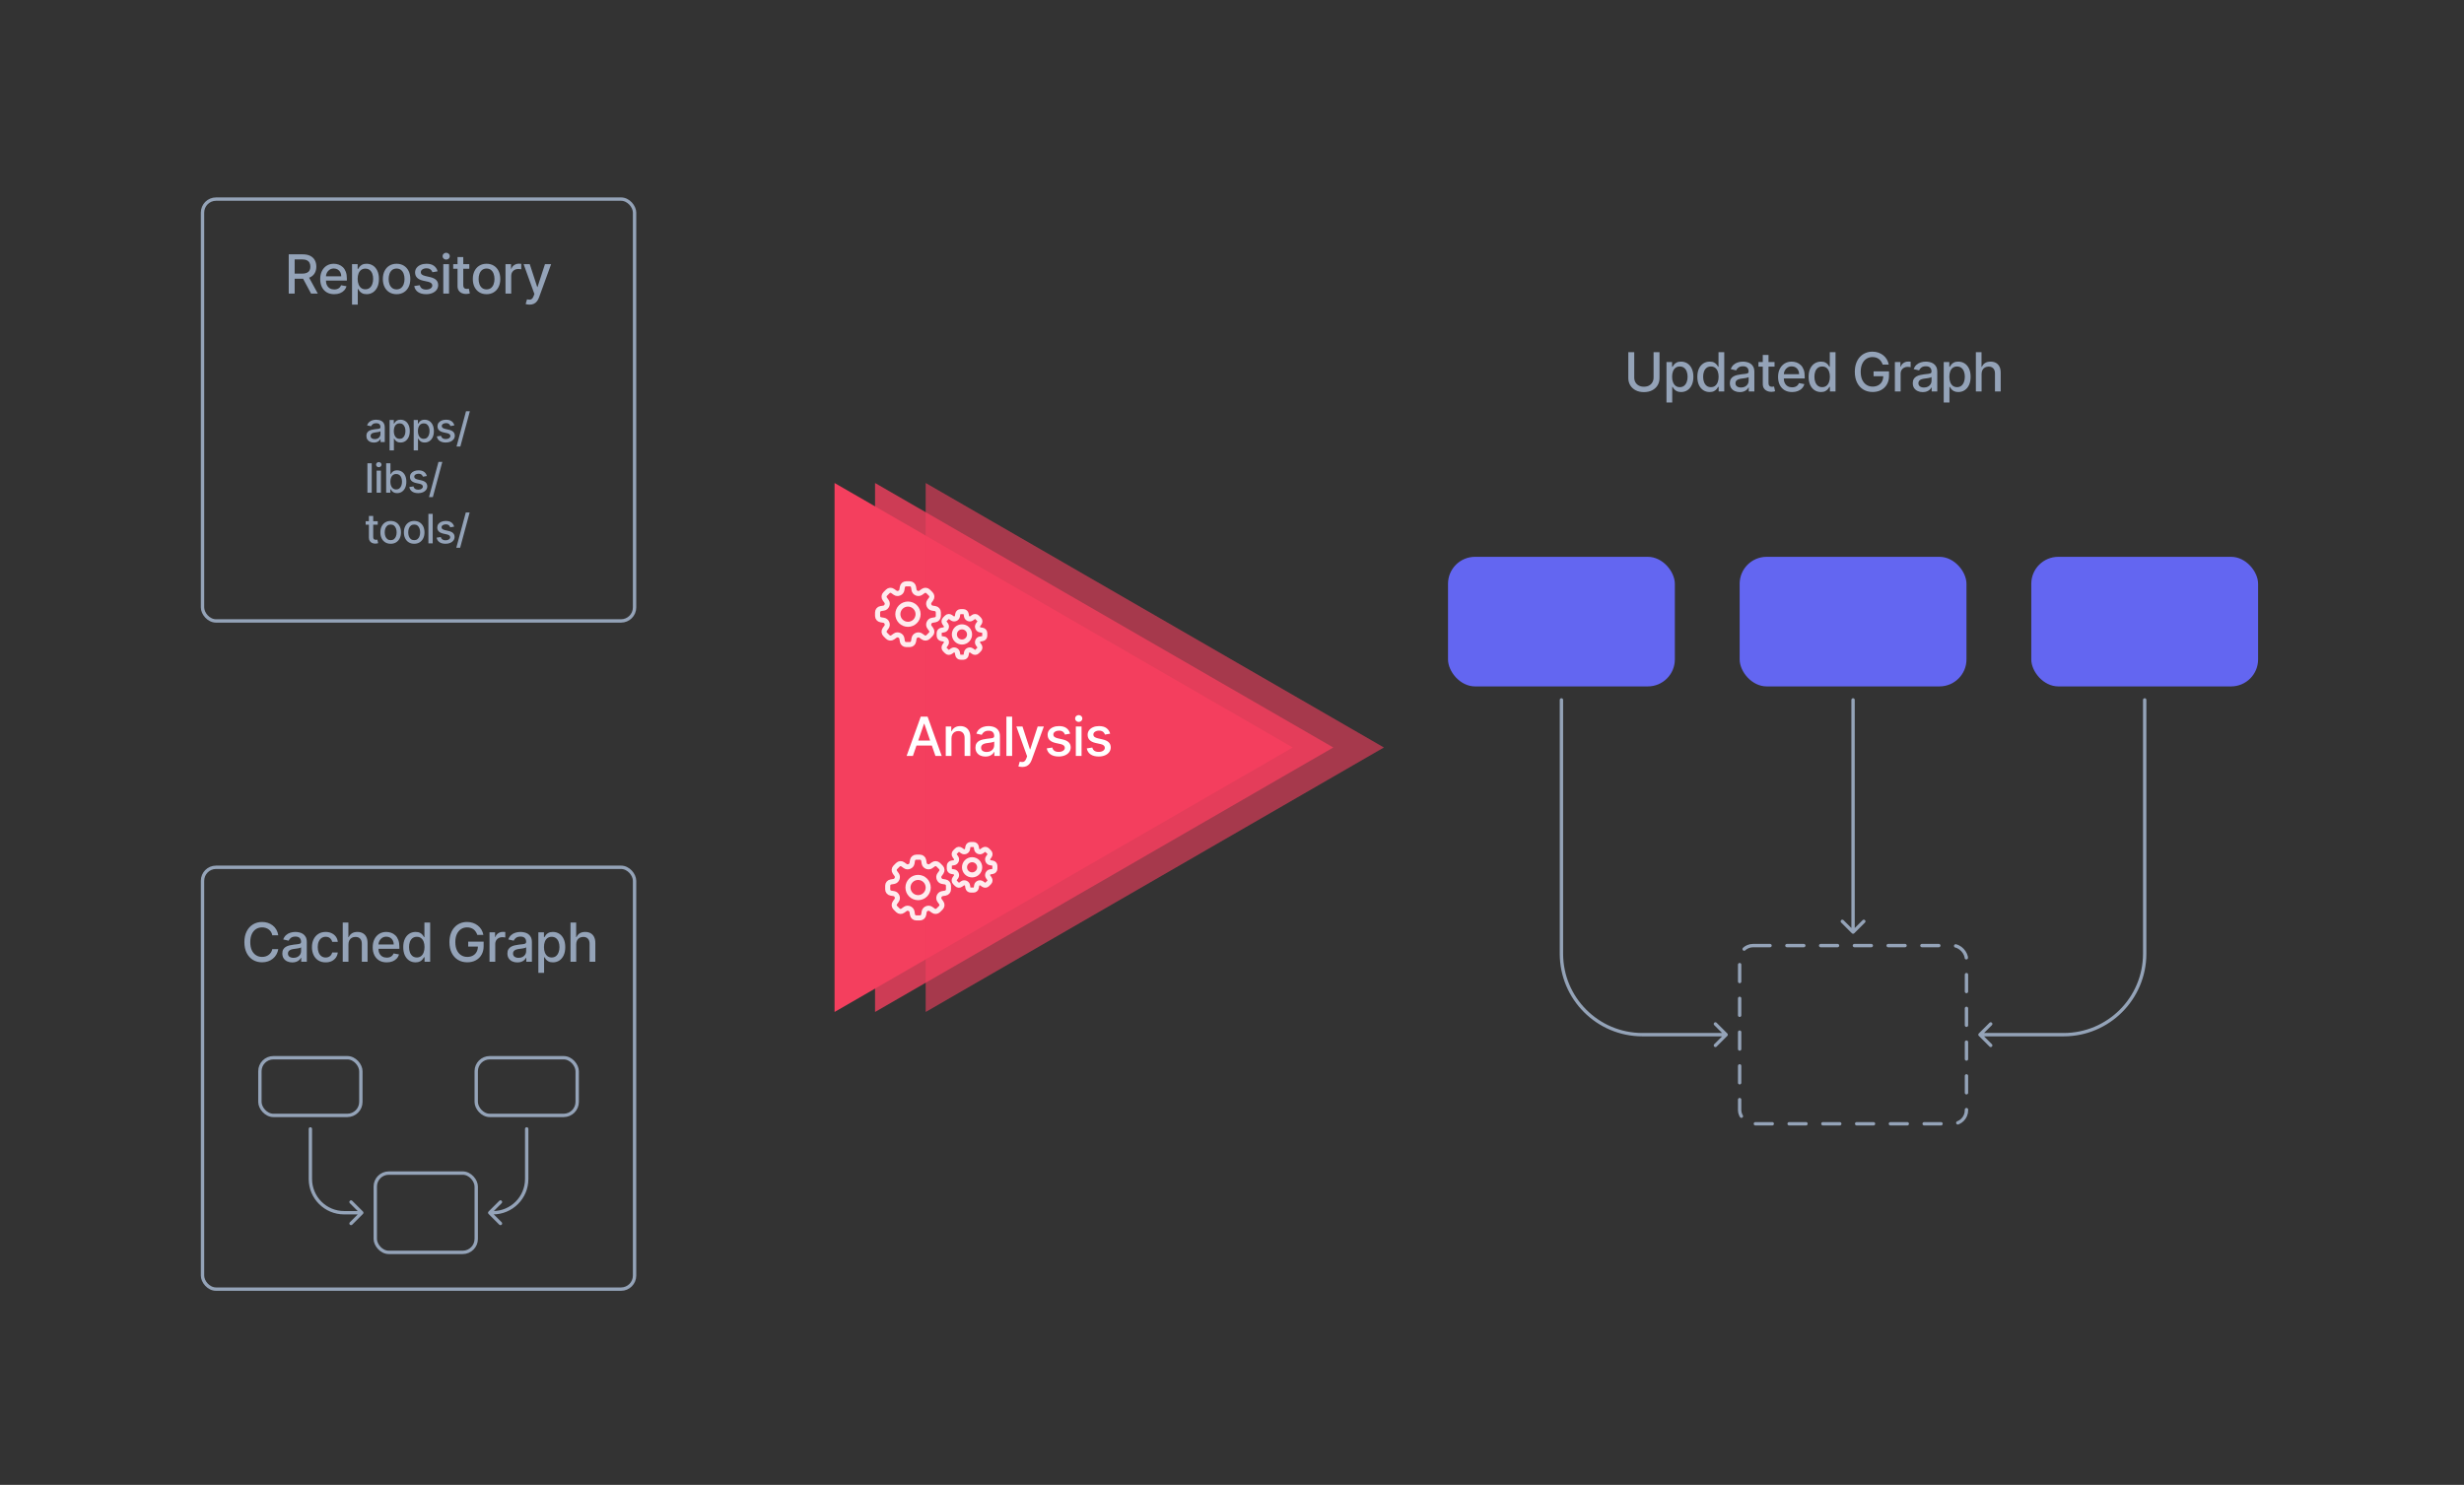 <svg width="730" height="440" viewBox="0 0 730 440" fill="none" xmlns="http://www.w3.org/2000/svg">
<rect x="0" y="0" width="730" height="440" fill="#333333" stroke="none"/>
<rect x="429" y="165" width="67.2" height="38.4" rx="8" fill="#6366F1"/>
<rect x="515.4" y="165" width="67.2" height="38.4" rx="8" fill="#6366F1"/>
<rect x="601.8" y="165" width="67.2" height="38.4" rx="8" fill="#6366F1"/>
<rect x="515.4" y="280.2" width="67.2" height="52.8" rx="4" stroke="#94A3B8" stroke-linecap="round" stroke-dasharray="5 5"/>
<path d="M463.1 207.399C463.1 207.123 462.876 206.899 462.6 206.899C462.324 206.899 462.1 207.123 462.1 207.399H463.1ZM511.754 306.953C511.949 306.758 511.949 306.441 511.754 306.246L508.572 303.064C508.377 302.869 508.06 302.869 507.865 303.064C507.669 303.259 507.669 303.576 507.865 303.771L510.693 306.6L507.865 309.428C507.669 309.623 507.669 309.94 507.865 310.135C508.06 310.33 508.377 310.33 508.572 310.135L511.754 306.953ZM462.1 207.399V282.6H463.1V207.399H462.1ZM486.6 307.1H511.4V306.1H486.6V307.1ZM462.1 282.6C462.1 296.131 473.069 307.1 486.6 307.1V306.1C473.621 306.1 463.1 295.578 463.1 282.6H462.1Z" fill="#94A3B8"/>
<path d="M549.5 207.399C549.5 207.123 549.276 206.899 549 206.899C548.724 206.899 548.5 207.123 548.5 207.399H549.5ZM548.647 276.553C548.842 276.748 549.159 276.748 549.354 276.553L552.536 273.371C552.731 273.176 552.731 272.859 552.536 272.664C552.341 272.469 552.024 272.469 551.829 272.664L549 275.493L546.172 272.664C545.977 272.469 545.66 272.469 545.465 272.664C545.269 272.859 545.269 273.176 545.465 273.371L548.647 276.553ZM548.5 207.399V276.2H549.5V207.399H548.5Z" fill="#94A3B8"/>
<path d="M635.9 207.399C635.9 207.123 635.676 206.899 635.4 206.899C635.124 206.899 634.9 207.123 634.9 207.399H635.9ZM586.247 306.246C586.051 306.441 586.051 306.758 586.247 306.953L589.429 310.135C589.624 310.33 589.94 310.33 590.136 310.135C590.331 309.94 590.331 309.623 590.136 309.428L587.307 306.6L590.136 303.771C590.331 303.576 590.331 303.259 590.136 303.064C589.94 302.869 589.624 302.869 589.429 303.064L586.247 306.246ZM634.9 207.399V282.6H635.9V207.399H634.9ZM611.4 306.1H586.6V307.1H611.4V306.1ZM634.9 282.6C634.9 295.578 624.379 306.1 611.4 306.1V307.1C624.931 307.1 635.9 296.131 635.9 282.6H634.9Z" fill="#94A3B8"/>
<path d="M383 221.5L247.25 299.875L247.25 143.125L383 221.5Z" fill="#F43F5E"/>
<path d="M395 221.5L259.25 299.875L259.25 143.125L395 221.5Z" fill="#F43F5E" fill-opacity="0.8"/>
<path d="M410 221.5L274.25 299.875L274.25 143.125L410 221.5Z" fill="#F43F5E" fill-opacity="0.6"/>
<path d="M270.462 224H268.598L272.786 212.364H274.814L279.002 224H277.138L273.848 214.477H273.758L270.462 224ZM270.775 219.443H276.82V220.92H270.775V219.443ZM281.893 218.818V224H280.194V215.273H281.825V216.693H281.933C282.133 216.231 282.448 215.86 282.876 215.58C283.308 215.299 283.851 215.159 284.506 215.159C285.101 215.159 285.622 215.284 286.069 215.534C286.516 215.78 286.862 216.148 287.109 216.636C287.355 217.125 287.478 217.729 287.478 218.449V224H285.779V218.653C285.779 218.021 285.614 217.527 285.285 217.17C284.955 216.811 284.503 216.631 283.927 216.631C283.533 216.631 283.183 216.716 282.876 216.886C282.573 217.057 282.332 217.307 282.154 217.636C281.98 217.962 281.893 218.356 281.893 218.818ZM291.944 224.193C291.391 224.193 290.891 224.091 290.444 223.886C289.997 223.678 289.643 223.377 289.382 222.983C289.124 222.589 288.995 222.106 288.995 221.534C288.995 221.042 289.09 220.636 289.279 220.318C289.469 220 289.724 219.748 290.046 219.562C290.368 219.377 290.728 219.237 291.126 219.142C291.524 219.047 291.929 218.975 292.342 218.926C292.865 218.866 293.289 218.816 293.615 218.778C293.94 218.737 294.177 218.67 294.325 218.58C294.473 218.489 294.546 218.341 294.546 218.136V218.097C294.546 217.6 294.406 217.216 294.126 216.943C293.849 216.67 293.437 216.534 292.887 216.534C292.315 216.534 291.865 216.661 291.535 216.915C291.209 217.165 290.984 217.443 290.859 217.75L289.262 217.386C289.452 216.856 289.728 216.428 290.092 216.102C290.459 215.773 290.882 215.534 291.359 215.386C291.836 215.235 292.338 215.159 292.865 215.159C293.213 215.159 293.582 215.201 293.973 215.284C294.367 215.364 294.734 215.511 295.075 215.727C295.42 215.943 295.702 216.252 295.921 216.653C296.141 217.051 296.251 217.568 296.251 218.205V224H294.592V222.807H294.524C294.414 223.027 294.249 223.242 294.029 223.455C293.81 223.667 293.528 223.843 293.183 223.983C292.838 224.123 292.425 224.193 291.944 224.193ZM292.314 222.83C292.783 222.83 293.185 222.737 293.518 222.551C293.855 222.366 294.111 222.123 294.285 221.824C294.463 221.521 294.552 221.197 294.552 220.852V219.727C294.492 219.788 294.374 219.845 294.2 219.898C294.029 219.947 293.834 219.991 293.615 220.028C293.395 220.062 293.181 220.095 292.973 220.125C292.764 220.152 292.59 220.174 292.45 220.193C292.12 220.235 291.819 220.305 291.546 220.403C291.278 220.502 291.062 220.644 290.899 220.83C290.74 221.011 290.66 221.254 290.66 221.557C290.66 221.977 290.815 222.295 291.126 222.511C291.437 222.723 291.832 222.83 292.314 222.83ZM299.861 212.364V224H298.162V212.364H299.861ZM302.868 227.273C302.614 227.273 302.383 227.252 302.175 227.21C301.967 227.172 301.811 227.131 301.709 227.085L302.118 225.693C302.429 225.777 302.705 225.813 302.948 225.801C303.19 225.79 303.404 225.699 303.59 225.528C303.779 225.358 303.946 225.08 304.09 224.693L304.3 224.114L301.107 215.273H302.925L305.135 222.045H305.226L307.436 215.273H309.26L305.663 225.165C305.497 225.619 305.285 226.004 305.027 226.318C304.77 226.636 304.463 226.875 304.107 227.034C303.751 227.193 303.338 227.273 302.868 227.273ZM317.044 217.403L315.505 217.676C315.44 217.479 315.338 217.292 315.198 217.114C315.061 216.936 314.876 216.79 314.641 216.676C314.406 216.562 314.113 216.506 313.76 216.506C313.279 216.506 312.878 216.614 312.556 216.83C312.234 217.042 312.073 217.316 312.073 217.653C312.073 217.945 312.181 218.18 312.397 218.358C312.613 218.536 312.961 218.682 313.442 218.795L314.829 219.114C315.632 219.299 316.23 219.585 316.624 219.972C317.018 220.358 317.215 220.86 317.215 221.477C317.215 222 317.063 222.466 316.76 222.875C316.461 223.28 316.043 223.598 315.505 223.83C314.971 224.061 314.351 224.176 313.647 224.176C312.669 224.176 311.872 223.968 311.255 223.551C310.637 223.131 310.258 222.534 310.118 221.761L311.76 221.511C311.863 221.939 312.073 222.263 312.391 222.483C312.709 222.699 313.124 222.807 313.635 222.807C314.192 222.807 314.637 222.691 314.971 222.46C315.304 222.225 315.471 221.939 315.471 221.602C315.471 221.33 315.368 221.1 315.164 220.915C314.963 220.729 314.654 220.589 314.238 220.494L312.76 220.17C311.946 219.985 311.344 219.689 310.954 219.284C310.567 218.879 310.374 218.366 310.374 217.744C310.374 217.229 310.518 216.778 310.806 216.392C311.094 216.006 311.491 215.705 311.999 215.489C312.507 215.269 313.088 215.159 313.743 215.159C314.686 215.159 315.429 215.364 315.971 215.773C316.512 216.178 316.87 216.722 317.044 217.403ZM318.731 224V215.273H320.43V224H318.731ZM319.589 213.926C319.293 213.926 319.04 213.828 318.827 213.631C318.619 213.43 318.515 213.191 318.515 212.915C318.515 212.634 318.619 212.396 318.827 212.199C319.04 211.998 319.293 211.898 319.589 211.898C319.884 211.898 320.136 211.998 320.344 212.199C320.557 212.396 320.663 212.634 320.663 212.915C320.663 213.191 320.557 213.43 320.344 213.631C320.136 213.828 319.884 213.926 319.589 213.926ZM328.903 217.403L327.363 217.676C327.299 217.479 327.197 217.292 327.056 217.114C326.92 216.936 326.734 216.79 326.5 216.676C326.265 216.562 325.971 216.506 325.619 216.506C325.138 216.506 324.736 216.614 324.414 216.83C324.092 217.042 323.931 217.316 323.931 217.653C323.931 217.945 324.039 218.18 324.255 218.358C324.471 218.536 324.82 218.682 325.301 218.795L326.687 219.114C327.49 219.299 328.089 219.585 328.482 219.972C328.876 220.358 329.073 220.86 329.073 221.477C329.073 222 328.922 222.466 328.619 222.875C328.32 223.28 327.901 223.598 327.363 223.83C326.829 224.061 326.21 224.176 325.505 224.176C324.528 224.176 323.731 223.968 323.113 223.551C322.496 223.131 322.117 222.534 321.977 221.761L323.619 221.511C323.721 221.939 323.931 222.263 324.25 222.483C324.568 222.699 324.982 222.807 325.494 222.807C326.051 222.807 326.496 222.691 326.829 222.46C327.162 222.225 327.329 221.939 327.329 221.602C327.329 221.33 327.227 221.1 327.022 220.915C326.822 220.729 326.513 220.589 326.096 220.494L324.619 220.17C323.804 219.985 323.202 219.689 322.812 219.284C322.426 218.879 322.232 218.366 322.232 217.744C322.232 217.229 322.376 216.778 322.664 216.392C322.952 216.006 323.35 215.705 323.857 215.489C324.365 215.269 324.947 215.159 325.602 215.159C326.545 215.159 327.287 215.364 327.829 215.773C328.371 216.178 328.729 216.722 328.903 217.403Z" fill="white"/>
<path d="M270.343 254.94C270.433 254.398 270.903 254 271.453 254H272.546C273.096 254 273.566 254.398 273.656 254.94L273.805 255.834C273.875 256.258 274.189 256.598 274.585 256.764C274.983 256.928 275.44 256.906 275.79 256.656L276.527 256.129C276.744 255.974 277.008 255.901 277.274 255.923C277.54 255.945 277.789 256.061 277.977 256.249L278.75 257.023C279.14 257.412 279.19 258.025 278.87 258.473L278.343 259.21C278.093 259.56 278.071 260.016 278.236 260.414C278.401 260.811 278.741 261.124 279.166 261.194L280.059 261.344C280.602 261.434 280.999 261.904 280.999 262.453V263.547C280.999 264.097 280.602 264.567 280.059 264.657L279.166 264.806C278.741 264.876 278.401 265.189 278.236 265.586C278.071 265.984 278.093 266.44 278.343 266.79L278.87 267.528C279.19 267.975 279.139 268.588 278.75 268.978L277.976 269.751C277.788 269.939 277.539 270.055 277.274 270.077C277.008 270.099 276.744 270.026 276.527 269.871L275.789 269.344C275.439 269.094 274.983 269.072 274.586 269.237C274.189 269.402 273.876 269.742 273.805 270.166L273.656 271.06C273.566 271.602 273.096 272 272.546 272H271.452C270.902 272 270.433 271.602 270.342 271.06L270.194 270.166C270.123 269.742 269.81 269.402 269.413 269.236C269.015 269.072 268.559 269.094 268.209 269.344L267.471 269.871C267.024 270.191 266.411 270.14 266.021 269.751L265.248 268.977C265.06 268.789 264.944 268.54 264.922 268.274C264.9 268.008 264.973 267.744 265.128 267.527L265.655 266.79C265.905 266.44 265.928 265.984 265.763 265.586C265.598 265.189 265.258 264.876 264.833 264.806L263.939 264.656C263.397 264.566 262.999 264.096 262.999 263.547V262.453C262.999 261.903 263.397 261.433 263.939 261.343L264.833 261.194C265.257 261.124 265.598 260.811 265.763 260.414C265.928 260.016 265.906 259.56 265.656 259.21L265.129 258.472C264.974 258.255 264.901 257.991 264.923 257.725C264.945 257.459 265.061 257.21 265.249 257.022L266.022 256.249C266.21 256.061 266.459 255.945 266.725 255.923C266.991 255.901 267.255 255.974 267.472 256.129L268.209 256.656C268.559 256.906 269.016 256.928 269.413 256.763C269.81 256.598 270.123 256.258 270.193 255.834L270.343 254.94V254.94Z" stroke="white" stroke-opacity="0.9" stroke-width="1.5" stroke-linecap="round" stroke-linejoin="round"/>
<path d="M275 263C275 263.796 274.684 264.559 274.121 265.121C273.559 265.684 272.796 266 272 266C271.204 266 270.441 265.684 269.879 265.121C269.316 264.559 269 263.796 269 263C269 262.204 269.316 261.441 269.879 260.879C270.441 260.316 271.204 260 272 260C272.796 260 273.559 260.316 274.121 260.879C274.684 261.441 275 262.204 275 263V263Z" stroke="white" stroke-opacity="0.9" stroke-width="1.5" stroke-linecap="round" stroke-linejoin="round"/>
<path d="M286.757 250.955C286.825 250.549 287.177 250.25 287.59 250.25H288.41C288.822 250.25 289.175 250.549 289.242 250.955L289.354 251.626C289.406 251.944 289.642 252.198 289.939 252.323C290.237 252.446 290.58 252.43 290.843 252.242L291.395 251.847C291.558 251.731 291.756 251.676 291.956 251.692C292.155 251.709 292.342 251.795 292.483 251.937L293.063 252.517C293.355 252.809 293.393 253.269 293.153 253.605L292.757 254.158C292.57 254.42 292.553 254.762 292.677 255.06C292.801 255.358 293.056 255.593 293.375 255.646L294.044 255.758C294.452 255.825 294.749 256.178 294.749 256.59V257.41C294.749 257.823 294.452 258.175 294.044 258.243L293.375 258.354C293.056 258.407 292.801 258.642 292.677 258.94C292.553 259.238 292.57 259.58 292.757 259.842L293.153 260.396C293.393 260.731 293.354 261.191 293.063 261.484L292.482 262.063C292.341 262.204 292.154 262.291 291.955 262.307C291.756 262.324 291.558 262.269 291.395 262.153L290.842 261.758C290.579 261.57 290.237 261.554 289.94 261.678C289.642 261.801 289.407 262.057 289.354 262.375L289.242 263.045C289.175 263.451 288.822 263.75 288.41 263.75H287.589C287.177 263.75 286.825 263.451 286.757 263.045L286.646 262.375C286.592 262.057 286.358 261.802 286.06 261.677C285.761 261.554 285.419 261.57 285.157 261.758L284.603 262.153C284.268 262.393 283.808 262.355 283.516 262.063L282.936 261.483C282.795 261.341 282.708 261.155 282.692 260.956C282.675 260.756 282.73 260.558 282.846 260.395L283.241 259.842C283.429 259.58 283.446 259.238 283.322 258.94C283.199 258.642 282.944 258.407 282.625 258.354L281.954 258.242C281.548 258.175 281.249 257.822 281.249 257.41V256.59C281.249 256.177 281.548 255.825 281.954 255.757L282.625 255.646C282.943 255.593 283.199 255.358 283.322 255.06C283.446 254.762 283.43 254.42 283.242 254.158L282.847 253.604C282.731 253.441 282.676 253.243 282.692 253.044C282.709 252.845 282.795 252.658 282.937 252.516L283.517 251.937C283.658 251.795 283.845 251.709 284.044 251.692C284.243 251.676 284.441 251.731 284.604 251.847L285.157 252.242C285.419 252.43 285.762 252.446 286.06 252.322C286.358 252.199 286.592 251.944 286.645 251.626L286.757 250.955V250.955Z" stroke="white" stroke-opacity="0.9" stroke-width="1.5" stroke-linecap="round" stroke-linejoin="round"/>
<path d="M290.25 257C290.25 257.597 290.013 258.169 289.591 258.591C289.169 259.013 288.597 259.25 288 259.25C287.403 259.25 286.831 259.013 286.409 258.591C285.987 258.169 285.75 257.597 285.75 257C285.75 256.403 285.987 255.831 286.409 255.409C286.831 254.987 287.403 254.75 288 254.75C288.597 254.75 289.169 254.987 289.591 255.409C290.013 255.831 290.25 256.403 290.25 257V257Z" stroke="white" stroke-opacity="0.9" stroke-width="1.5" stroke-linecap="round" stroke-linejoin="round"/>
<path d="M267.343 190.06C267.433 190.602 267.903 191 268.453 191H269.546C270.096 191 270.566 190.602 270.656 190.06L270.805 189.166C270.875 188.742 271.189 188.402 271.585 188.236C271.983 188.072 272.44 188.094 272.79 188.344L273.527 188.871C273.744 189.026 274.008 189.099 274.274 189.077C274.54 189.055 274.789 188.939 274.977 188.751L275.75 187.977C276.14 187.588 276.19 186.975 275.87 186.527L275.343 185.79C275.093 185.44 275.071 184.984 275.236 184.586C275.401 184.189 275.741 183.876 276.166 183.806L277.059 183.656C277.602 183.566 277.999 183.096 277.999 182.547V181.453C277.999 180.903 277.602 180.433 277.059 180.343L276.166 180.194C275.741 180.124 275.401 179.811 275.236 179.414C275.071 179.016 275.093 178.56 275.343 178.21L275.87 177.472C276.19 177.025 276.139 176.412 275.75 176.022L274.976 175.249C274.788 175.061 274.539 174.945 274.274 174.923C274.008 174.901 273.744 174.974 273.527 175.129L272.789 175.656C272.439 175.906 271.983 175.928 271.586 175.763C271.189 175.598 270.876 175.258 270.805 174.834L270.656 173.94C270.566 173.398 270.096 173 269.546 173H268.452C267.902 173 267.433 173.398 267.342 173.94L267.194 174.834C267.123 175.258 266.81 175.598 266.413 175.764C266.015 175.928 265.559 175.906 265.209 175.656L264.471 175.129C264.024 174.809 263.411 174.86 263.021 175.249L262.248 176.023C262.06 176.211 261.944 176.46 261.922 176.726C261.9 176.992 261.973 177.256 262.128 177.473L262.655 178.21C262.905 178.56 262.928 179.016 262.763 179.414C262.598 179.811 262.258 180.124 261.833 180.194L260.939 180.344C260.397 180.434 259.999 180.904 259.999 181.453V182.547C259.999 183.097 260.397 183.567 260.939 183.657L261.833 183.806C262.257 183.876 262.598 184.189 262.763 184.586C262.928 184.984 262.906 185.44 262.656 185.79L262.129 186.528C261.974 186.745 261.901 187.009 261.923 187.275C261.945 187.541 262.061 187.79 262.249 187.978L263.022 188.751C263.21 188.939 263.459 189.055 263.725 189.077C263.991 189.099 264.255 189.026 264.472 188.871L265.209 188.344C265.559 188.094 266.016 188.072 266.413 188.237C266.81 188.402 267.123 188.742 267.193 189.166L267.343 190.06V190.06Z" stroke="white" stroke-opacity="0.9" stroke-width="1.5" stroke-linecap="round" stroke-linejoin="round"/>
<path d="M272 182C272 181.204 271.684 180.441 271.121 179.879C270.559 179.316 269.796 179 269 179C268.204 179 267.441 179.316 266.879 179.879C266.316 180.441 266 181.204 266 182C266 182.796 266.316 183.559 266.879 184.121C267.441 184.684 268.204 185 269 185C269.796 185 270.559 184.684 271.121 184.121C271.684 183.559 272 182.796 272 182V182Z" stroke="white" stroke-opacity="0.9" stroke-width="1.5" stroke-linecap="round" stroke-linejoin="round"/>
<path d="M283.757 194.045C283.825 194.451 284.177 194.75 284.59 194.75H285.41C285.822 194.75 286.175 194.451 286.242 194.045L286.354 193.374C286.406 193.056 286.642 192.802 286.939 192.677C287.237 192.554 287.58 192.57 287.843 192.758L288.395 193.153C288.558 193.269 288.756 193.324 288.956 193.308C289.155 193.291 289.342 193.205 289.483 193.063L290.063 192.483C290.355 192.191 290.393 191.731 290.153 191.395L289.757 190.842C289.57 190.58 289.553 190.238 289.677 189.94C289.801 189.642 290.056 189.407 290.375 189.354L291.044 189.242C291.452 189.175 291.749 188.822 291.749 188.41V187.59C291.749 187.177 291.452 186.825 291.044 186.757L290.375 186.646C290.056 186.593 289.801 186.358 289.677 186.06C289.553 185.762 289.57 185.42 289.757 185.158L290.153 184.604C290.393 184.269 290.354 183.809 290.063 183.516L289.482 182.937C289.341 182.796 289.154 182.709 288.955 182.693C288.756 182.676 288.558 182.731 288.395 182.847L287.842 183.242C287.579 183.43 287.237 183.446 286.94 183.322C286.642 183.199 286.407 182.943 286.354 182.625L286.242 181.955C286.175 181.549 285.822 181.25 285.41 181.25H284.589C284.177 181.25 283.825 181.549 283.757 181.955L283.646 182.625C283.592 182.943 283.358 183.198 283.06 183.323C282.761 183.446 282.419 183.43 282.157 183.242L281.603 182.847C281.268 182.607 280.808 182.645 280.516 182.937L279.936 183.517C279.795 183.659 279.708 183.845 279.692 184.044C279.675 184.244 279.73 184.442 279.846 184.605L280.241 185.158C280.429 185.42 280.446 185.762 280.322 186.06C280.199 186.358 279.944 186.593 279.625 186.646L278.954 186.758C278.548 186.825 278.249 187.178 278.249 187.59V188.41C278.249 188.823 278.548 189.175 278.954 189.243L279.625 189.354C279.943 189.407 280.199 189.642 280.322 189.94C280.446 190.238 280.43 190.58 280.242 190.842L279.847 191.396C279.731 191.559 279.676 191.757 279.692 191.956C279.709 192.155 279.795 192.342 279.937 192.484L280.517 193.063C280.658 193.205 280.845 193.291 281.044 193.308C281.243 193.324 281.441 193.269 281.604 193.153L282.157 192.758C282.419 192.57 282.762 192.554 283.06 192.678C283.358 192.801 283.592 193.056 283.645 193.374L283.757 194.045V194.045Z" stroke="white" stroke-opacity="0.9" stroke-width="1.5" stroke-linecap="round" stroke-linejoin="round"/>
<path d="M287.25 188C287.25 187.403 287.013 186.831 286.591 186.409C286.169 185.987 285.597 185.75 285 185.75C284.403 185.75 283.831 185.987 283.409 186.409C282.987 186.831 282.75 187.403 282.75 188C282.75 188.597 282.987 189.169 283.409 189.591C283.831 190.013 284.403 190.25 285 190.25C285.597 190.25 286.169 190.013 286.591 189.591C287.013 189.169 287.25 188.597 287.25 188V188Z" stroke="white" stroke-opacity="0.9" stroke-width="1.5" stroke-linecap="round" stroke-linejoin="round"/>
<path d="M489.897 104.364H491.658V112.017C491.658 112.831 491.467 113.553 491.084 114.182C490.702 114.807 490.164 115.299 489.471 115.659C488.777 116.015 487.965 116.193 487.033 116.193C486.105 116.193 485.295 116.015 484.601 115.659C483.908 115.299 483.37 114.807 482.988 114.182C482.605 113.553 482.414 112.831 482.414 112.017V104.364H484.17V111.875C484.17 112.402 484.285 112.869 484.516 113.278C484.751 113.688 485.082 114.009 485.51 114.244C485.938 114.475 486.446 114.591 487.033 114.591C487.624 114.591 488.134 114.475 488.562 114.244C488.993 114.009 489.323 113.688 489.55 113.278C489.781 112.869 489.897 112.402 489.897 111.875V104.364ZM493.722 119.273V107.273H495.381V108.688H495.523C495.622 108.506 495.764 108.295 495.95 108.057C496.135 107.818 496.393 107.61 496.722 107.432C497.052 107.25 497.488 107.159 498.029 107.159C498.734 107.159 499.363 107.337 499.916 107.693C500.469 108.049 500.902 108.562 501.217 109.233C501.535 109.903 501.694 110.71 501.694 111.653C501.694 112.597 501.537 113.405 501.222 114.08C500.908 114.75 500.476 115.267 499.927 115.631C499.378 115.991 498.751 116.17 498.046 116.17C497.516 116.17 497.082 116.081 496.745 115.903C496.412 115.725 496.15 115.517 495.961 115.278C495.772 115.04 495.626 114.828 495.523 114.642H495.421V119.273H493.722ZM495.387 111.636C495.387 112.25 495.476 112.788 495.654 113.25C495.832 113.712 496.09 114.074 496.427 114.335C496.764 114.593 497.177 114.722 497.666 114.722C498.173 114.722 498.597 114.587 498.938 114.318C499.279 114.045 499.537 113.676 499.711 113.21C499.889 112.744 499.978 112.22 499.978 111.636C499.978 111.061 499.891 110.544 499.717 110.085C499.546 109.627 499.289 109.265 498.944 109C498.603 108.735 498.177 108.602 497.666 108.602C497.173 108.602 496.756 108.729 496.416 108.983C496.078 109.237 495.823 109.591 495.648 110.045C495.474 110.5 495.387 111.03 495.387 111.636ZM506.512 116.17C505.808 116.17 505.179 115.991 504.626 115.631C504.077 115.267 503.645 114.75 503.331 114.08C503.02 113.405 502.865 112.597 502.865 111.653C502.865 110.71 503.022 109.903 503.336 109.233C503.654 108.562 504.09 108.049 504.643 107.693C505.196 107.337 505.823 107.159 506.524 107.159C507.065 107.159 507.501 107.25 507.831 107.432C508.164 107.61 508.421 107.818 508.603 108.057C508.789 108.295 508.933 108.506 509.035 108.688H509.137V104.364H510.836V116H509.177V114.642H509.035C508.933 114.828 508.785 115.04 508.592 115.278C508.403 115.517 508.141 115.725 507.808 115.903C507.475 116.081 507.043 116.17 506.512 116.17ZM506.887 114.722C507.376 114.722 507.789 114.593 508.126 114.335C508.467 114.074 508.725 113.712 508.899 113.25C509.077 112.788 509.166 112.25 509.166 111.636C509.166 111.03 509.079 110.5 508.904 110.045C508.73 109.591 508.475 109.237 508.137 108.983C507.8 108.729 507.384 108.602 506.887 108.602C506.376 108.602 505.95 108.735 505.609 109C505.268 109.265 505.011 109.627 504.836 110.085C504.666 110.544 504.581 111.061 504.581 111.636C504.581 112.22 504.668 112.744 504.842 113.21C505.016 113.676 505.274 114.045 505.615 114.318C505.959 114.587 506.384 114.722 506.887 114.722ZM515.449 116.193C514.896 116.193 514.396 116.091 513.949 115.886C513.502 115.678 513.148 115.377 512.886 114.983C512.629 114.589 512.5 114.106 512.5 113.534C512.5 113.042 512.595 112.636 512.784 112.318C512.973 112 513.229 111.748 513.551 111.562C513.873 111.377 514.233 111.237 514.631 111.142C515.028 111.047 515.434 110.975 515.846 110.926C516.369 110.866 516.793 110.816 517.119 110.778C517.445 110.737 517.682 110.67 517.829 110.58C517.977 110.489 518.051 110.341 518.051 110.136V110.097C518.051 109.6 517.911 109.216 517.631 108.943C517.354 108.67 516.941 108.534 516.392 108.534C515.82 108.534 515.369 108.661 515.04 108.915C514.714 109.165 514.489 109.443 514.364 109.75L512.767 109.386C512.956 108.856 513.233 108.428 513.596 108.102C513.964 107.773 514.386 107.534 514.864 107.386C515.341 107.235 515.843 107.159 516.369 107.159C516.718 107.159 517.087 107.201 517.477 107.284C517.871 107.364 518.239 107.511 518.579 107.727C518.924 107.943 519.206 108.252 519.426 108.653C519.646 109.051 519.756 109.568 519.756 110.205V116H518.096V114.807H518.028C517.918 115.027 517.754 115.242 517.534 115.455C517.314 115.667 517.032 115.843 516.687 115.983C516.343 116.123 515.93 116.193 515.449 116.193ZM515.818 114.83C516.288 114.83 516.689 114.737 517.023 114.551C517.36 114.366 517.615 114.123 517.79 113.824C517.968 113.521 518.057 113.197 518.057 112.852V111.727C517.996 111.788 517.879 111.845 517.704 111.898C517.534 111.947 517.339 111.991 517.119 112.028C516.9 112.062 516.685 112.095 516.477 112.125C516.269 112.152 516.095 112.174 515.954 112.193C515.625 112.235 515.324 112.305 515.051 112.403C514.782 112.502 514.566 112.644 514.403 112.83C514.244 113.011 514.165 113.254 514.165 113.557C514.165 113.977 514.32 114.295 514.631 114.511C514.941 114.723 515.337 114.83 515.818 114.83ZM525.74 107.273V108.636H520.973V107.273H525.74ZM522.252 105.182H523.95V113.438C523.95 113.767 524 114.015 524.098 114.182C524.197 114.345 524.324 114.456 524.479 114.517C524.638 114.574 524.81 114.602 524.996 114.602C525.132 114.602 525.252 114.593 525.354 114.574C525.456 114.555 525.536 114.54 525.592 114.528L525.899 115.932C525.801 115.97 525.661 116.008 525.479 116.045C525.297 116.087 525.07 116.11 524.797 116.114C524.35 116.121 523.933 116.042 523.547 115.875C523.161 115.708 522.848 115.451 522.61 115.102C522.371 114.754 522.252 114.316 522.252 113.79V105.182ZM530.935 116.176C530.075 116.176 529.335 115.992 528.714 115.625C528.096 115.254 527.619 114.733 527.282 114.062C526.948 113.388 526.782 112.598 526.782 111.693C526.782 110.799 526.948 110.011 527.282 109.33C527.619 108.648 528.089 108.116 528.691 107.733C529.297 107.35 530.005 107.159 530.816 107.159C531.308 107.159 531.785 107.241 532.248 107.403C532.71 107.566 533.124 107.822 533.492 108.17C533.859 108.519 534.149 108.972 534.361 109.528C534.573 110.081 534.679 110.754 534.679 111.545V112.148H527.742V110.875H533.015C533.015 110.428 532.924 110.032 532.742 109.688C532.56 109.339 532.304 109.064 531.975 108.864C531.649 108.663 531.267 108.562 530.827 108.562C530.35 108.562 529.933 108.68 529.577 108.915C529.225 109.146 528.952 109.449 528.759 109.824C528.57 110.195 528.475 110.598 528.475 111.034V112.028C528.475 112.612 528.577 113.108 528.782 113.517C528.99 113.926 529.28 114.239 529.651 114.455C530.022 114.667 530.456 114.773 530.952 114.773C531.274 114.773 531.568 114.727 531.833 114.636C532.098 114.542 532.327 114.402 532.52 114.216C532.714 114.03 532.861 113.801 532.964 113.528L534.571 113.818C534.443 114.292 534.212 114.706 533.878 115.062C533.549 115.415 533.134 115.689 532.634 115.886C532.138 116.08 531.571 116.176 530.935 116.176ZM539.479 116.17C538.775 116.17 538.146 115.991 537.593 115.631C537.044 115.267 536.612 114.75 536.298 114.08C535.987 113.405 535.832 112.597 535.832 111.653C535.832 110.71 535.989 109.903 536.303 109.233C536.621 108.562 537.057 108.049 537.61 107.693C538.163 107.337 538.79 107.159 539.491 107.159C540.032 107.159 540.468 107.25 540.798 107.432C541.131 107.61 541.388 107.818 541.57 108.057C541.756 108.295 541.9 108.506 542.002 108.688H542.104V104.364H543.803V116H542.144V114.642H542.002C541.9 114.828 541.752 115.04 541.559 115.278C541.37 115.517 541.108 115.725 540.775 115.903C540.442 116.081 540.01 116.17 539.479 116.17ZM539.854 114.722C540.343 114.722 540.756 114.593 541.093 114.335C541.434 114.074 541.692 113.712 541.866 113.25C542.044 112.788 542.133 112.25 542.133 111.636C542.133 111.03 542.046 110.5 541.871 110.045C541.697 109.591 541.442 109.237 541.104 108.983C540.767 108.729 540.351 108.602 539.854 108.602C539.343 108.602 538.917 108.735 538.576 109C538.235 109.265 537.978 109.627 537.803 110.085C537.633 110.544 537.548 111.061 537.548 111.636C537.548 112.22 537.635 112.744 537.809 113.21C537.983 113.676 538.241 114.045 538.582 114.318C538.926 114.587 539.351 114.722 539.854 114.722ZM557.77 108.04C557.66 107.695 557.512 107.386 557.327 107.114C557.145 106.837 556.927 106.602 556.673 106.409C556.419 106.212 556.13 106.062 555.804 105.96C555.482 105.858 555.128 105.807 554.741 105.807C554.086 105.807 553.495 105.975 552.969 106.312C552.442 106.65 552.025 107.144 551.719 107.795C551.416 108.443 551.264 109.237 551.264 110.176C551.264 111.119 551.417 111.917 551.724 112.568C552.031 113.22 552.452 113.714 552.986 114.051C553.52 114.388 554.128 114.557 554.809 114.557C555.442 114.557 555.993 114.428 556.463 114.17C556.936 113.913 557.302 113.549 557.559 113.08C557.821 112.606 557.952 112.049 557.952 111.409L558.406 111.494H555.077V110.045H559.65V111.369C559.65 112.347 559.442 113.195 559.025 113.915C558.613 114.631 558.041 115.184 557.309 115.574C556.582 115.964 555.749 116.159 554.809 116.159C553.756 116.159 552.832 115.917 552.037 115.432C551.245 114.947 550.628 114.259 550.184 113.369C549.741 112.475 549.52 111.415 549.52 110.188C549.52 109.259 549.649 108.426 549.906 107.688C550.164 106.949 550.525 106.322 550.991 105.807C551.461 105.288 552.012 104.892 552.645 104.619C553.281 104.343 553.976 104.205 554.73 104.205C555.359 104.205 555.944 104.297 556.486 104.483C557.031 104.669 557.516 104.932 557.94 105.273C558.368 105.614 558.722 106.019 559.003 106.489C559.283 106.955 559.472 107.472 559.571 108.04H557.77ZM561.391 116V107.273H563.033V108.659H563.124C563.283 108.189 563.563 107.82 563.965 107.551C564.37 107.278 564.828 107.142 565.34 107.142C565.446 107.142 565.571 107.146 565.715 107.153C565.862 107.161 565.978 107.17 566.061 107.182V108.807C565.993 108.788 565.872 108.767 565.698 108.744C565.523 108.718 565.349 108.705 565.175 108.705C564.773 108.705 564.415 108.79 564.101 108.96C563.79 109.127 563.544 109.36 563.362 109.659C563.181 109.955 563.09 110.292 563.09 110.67V116H561.391ZM569.641 116.193C569.088 116.193 568.588 116.091 568.141 115.886C567.694 115.678 567.34 115.377 567.079 114.983C566.821 114.589 566.692 114.106 566.692 113.534C566.692 113.042 566.787 112.636 566.976 112.318C567.166 112 567.421 111.748 567.743 111.562C568.065 111.377 568.425 111.237 568.823 111.142C569.221 111.047 569.626 110.975 570.039 110.926C570.561 110.866 570.986 110.816 571.311 110.778C571.637 110.737 571.874 110.67 572.022 110.58C572.169 110.489 572.243 110.341 572.243 110.136V110.097C572.243 109.6 572.103 109.216 571.823 108.943C571.546 108.67 571.133 108.534 570.584 108.534C570.012 108.534 569.561 108.661 569.232 108.915C568.906 109.165 568.681 109.443 568.556 109.75L566.959 109.386C567.149 108.856 567.425 108.428 567.789 108.102C568.156 107.773 568.579 107.534 569.056 107.386C569.533 107.235 570.035 107.159 570.561 107.159C570.91 107.159 571.279 107.201 571.669 107.284C572.063 107.364 572.431 107.511 572.772 107.727C573.116 107.943 573.399 108.252 573.618 108.653C573.838 109.051 573.948 109.568 573.948 110.205V116H572.289V114.807H572.221C572.111 115.027 571.946 115.242 571.726 115.455C571.507 115.667 571.224 115.843 570.88 115.983C570.535 116.123 570.122 116.193 569.641 116.193ZM570.01 114.83C570.48 114.83 570.882 114.737 571.215 114.551C571.552 114.366 571.808 114.123 571.982 113.824C572.16 113.521 572.249 113.197 572.249 112.852V111.727C572.188 111.788 572.071 111.845 571.897 111.898C571.726 111.947 571.531 111.991 571.311 112.028C571.092 112.062 570.878 112.095 570.669 112.125C570.461 112.152 570.287 112.174 570.147 112.193C569.817 112.235 569.516 112.305 569.243 112.403C568.974 112.502 568.758 112.644 568.596 112.83C568.436 113.011 568.357 113.254 568.357 113.557C568.357 113.977 568.512 114.295 568.823 114.511C569.133 114.723 569.529 114.83 570.01 114.83ZM575.859 119.273V107.273H577.518V108.688H577.66C577.758 108.506 577.9 108.295 578.086 108.057C578.271 107.818 578.529 107.61 578.859 107.432C579.188 107.25 579.624 107.159 580.165 107.159C580.87 107.159 581.499 107.337 582.052 107.693C582.605 108.049 583.039 108.562 583.353 109.233C583.671 109.903 583.83 110.71 583.83 111.653C583.83 112.597 583.673 113.405 583.359 114.08C583.044 114.75 582.612 115.267 582.063 115.631C581.514 115.991 580.887 116.17 580.182 116.17C579.652 116.17 579.218 116.081 578.881 115.903C578.548 115.725 578.287 115.517 578.097 115.278C577.908 115.04 577.762 114.828 577.66 114.642H577.557V119.273H575.859ZM577.523 111.636C577.523 112.25 577.612 112.788 577.79 113.25C577.968 113.712 578.226 114.074 578.563 114.335C578.9 114.593 579.313 114.722 579.802 114.722C580.309 114.722 580.734 114.587 581.075 114.318C581.415 114.045 581.673 113.676 581.847 113.21C582.025 112.744 582.114 112.22 582.114 111.636C582.114 111.061 582.027 110.544 581.853 110.085C581.682 109.627 581.425 109.265 581.08 109C580.739 108.735 580.313 108.602 579.802 108.602C579.309 108.602 578.893 108.729 578.552 108.983C578.215 109.237 577.959 109.591 577.785 110.045C577.61 110.5 577.523 111.03 577.523 111.636ZM587.08 110.818V116H585.382V104.364H587.058V108.693H587.166C587.37 108.223 587.683 107.85 588.103 107.574C588.524 107.297 589.073 107.159 589.751 107.159C590.349 107.159 590.872 107.282 591.319 107.528C591.77 107.775 592.118 108.142 592.365 108.631C592.615 109.116 592.74 109.722 592.74 110.449V116H591.041V110.653C591.041 110.013 590.876 109.517 590.546 109.165C590.217 108.809 589.759 108.631 589.171 108.631C588.77 108.631 588.41 108.716 588.092 108.886C587.777 109.057 587.529 109.307 587.348 109.636C587.169 109.962 587.08 110.356 587.08 110.818Z" fill="#94A3B8"/>
<rect x="60" y="59" width="128" height="125" rx="4" stroke="#94A3B8" stroke-linecap="round"/>
<path d="M85.542 87V75.364H89.69C90.591 75.364 91.339 75.519 91.934 75.829C92.533 76.14 92.98 76.57 93.275 77.119C93.57 77.665 93.718 78.296 93.718 79.011C93.718 79.724 93.569 80.35 93.269 80.892C92.974 81.43 92.527 81.849 91.928 82.148C91.334 82.447 90.586 82.597 89.684 82.597H86.542V81.085H89.525C90.093 81.085 90.555 81.004 90.911 80.841C91.271 80.678 91.534 80.441 91.701 80.131C91.868 79.82 91.951 79.447 91.951 79.011C91.951 78.572 91.866 78.191 91.695 77.869C91.529 77.547 91.266 77.301 90.906 77.131C90.55 76.956 90.082 76.869 89.502 76.869H87.298V87H85.542ZM91.286 81.75L94.161 87H92.161L89.343 81.75H91.286ZM99.018 87.176C98.158 87.176 97.418 86.992 96.797 86.625C96.179 86.254 95.702 85.733 95.365 85.062C95.031 84.388 94.865 83.599 94.865 82.693C94.865 81.799 95.031 81.011 95.365 80.329C95.702 79.648 96.172 79.115 96.774 78.733C97.38 78.35 98.088 78.159 98.899 78.159C99.391 78.159 99.869 78.24 100.331 78.403C100.793 78.566 101.208 78.822 101.575 79.171C101.942 79.519 102.232 79.972 102.444 80.528C102.656 81.081 102.763 81.754 102.763 82.546V83.148H95.825V81.875H101.098C101.098 81.428 101.007 81.032 100.825 80.688C100.643 80.339 100.388 80.064 100.058 79.864C99.732 79.663 99.35 79.562 98.91 79.562C98.433 79.562 98.016 79.68 97.66 79.915C97.308 80.146 97.035 80.449 96.842 80.824C96.653 81.195 96.558 81.599 96.558 82.034V83.028C96.558 83.612 96.66 84.108 96.865 84.517C97.073 84.926 97.363 85.239 97.734 85.454C98.105 85.667 98.539 85.773 99.035 85.773C99.357 85.773 99.651 85.727 99.916 85.636C100.181 85.542 100.41 85.401 100.603 85.216C100.797 85.03 100.944 84.801 101.047 84.528L102.655 84.818C102.526 85.292 102.295 85.706 101.961 86.062C101.632 86.415 101.217 86.689 100.717 86.886C100.221 87.079 99.655 87.176 99.018 87.176ZM104.295 90.273V78.273H105.955V79.688H106.097C106.195 79.506 106.337 79.296 106.523 79.057C106.708 78.818 106.966 78.61 107.295 78.432C107.625 78.25 108.061 78.159 108.602 78.159C109.307 78.159 109.936 78.337 110.489 78.693C111.042 79.049 111.475 79.562 111.79 80.233C112.108 80.903 112.267 81.71 112.267 82.653C112.267 83.597 112.11 84.405 111.795 85.079C111.481 85.75 111.049 86.267 110.5 86.631C109.951 86.99 109.324 87.171 108.619 87.171C108.089 87.171 107.655 87.081 107.318 86.903C106.985 86.725 106.724 86.517 106.534 86.278C106.345 86.04 106.199 85.828 106.097 85.642H105.994V90.273H104.295ZM105.96 82.636C105.96 83.25 106.049 83.788 106.227 84.25C106.405 84.712 106.663 85.074 107 85.335C107.337 85.593 107.75 85.722 108.239 85.722C108.746 85.722 109.17 85.587 109.511 85.318C109.852 85.046 110.11 84.676 110.284 84.21C110.462 83.744 110.551 83.22 110.551 82.636C110.551 82.061 110.464 81.544 110.29 81.085C110.119 80.627 109.862 80.265 109.517 80C109.176 79.735 108.75 79.602 108.239 79.602C107.746 79.602 107.33 79.729 106.989 79.983C106.652 80.237 106.396 80.591 106.222 81.046C106.047 81.5 105.96 82.03 105.96 82.636ZM117.495 87.176C116.676 87.176 115.962 86.989 115.353 86.614C114.743 86.239 114.269 85.714 113.932 85.04C113.595 84.365 113.426 83.578 113.426 82.676C113.426 81.771 113.595 80.979 113.932 80.301C114.269 79.623 114.743 79.097 115.353 78.722C115.962 78.347 116.676 78.159 117.495 78.159C118.313 78.159 119.027 78.347 119.637 78.722C120.247 79.097 120.72 79.623 121.057 80.301C121.394 80.979 121.563 81.771 121.563 82.676C121.563 83.578 121.394 84.365 121.057 85.04C120.72 85.714 120.247 86.239 119.637 86.614C119.027 86.989 118.313 87.176 117.495 87.176ZM117.5 85.75C118.031 85.75 118.47 85.61 118.818 85.329C119.167 85.049 119.425 84.676 119.591 84.21C119.762 83.744 119.847 83.231 119.847 82.671C119.847 82.114 119.762 81.602 119.591 81.136C119.425 80.667 119.167 80.29 118.818 80.006C118.47 79.722 118.031 79.579 117.5 79.579C116.966 79.579 116.523 79.722 116.171 80.006C115.822 80.29 115.563 80.667 115.392 81.136C115.226 81.602 115.142 82.114 115.142 82.671C115.142 83.231 115.226 83.744 115.392 84.21C115.563 84.676 115.822 85.049 116.171 85.329C116.523 85.61 116.966 85.75 117.5 85.75ZM129.647 80.403L128.107 80.676C128.043 80.479 127.94 80.292 127.8 80.114C127.664 79.936 127.478 79.79 127.243 79.676C127.009 79.562 126.715 79.506 126.363 79.506C125.882 79.506 125.48 79.614 125.158 79.829C124.836 80.042 124.675 80.316 124.675 80.653C124.675 80.945 124.783 81.18 124.999 81.358C125.215 81.536 125.564 81.682 126.045 81.796L127.431 82.114C128.234 82.299 128.832 82.585 129.226 82.972C129.62 83.358 129.817 83.86 129.817 84.477C129.817 85 129.666 85.466 129.363 85.875C129.064 86.28 128.645 86.599 128.107 86.829C127.573 87.061 126.954 87.176 126.249 87.176C125.272 87.176 124.475 86.968 123.857 86.551C123.24 86.131 122.861 85.534 122.721 84.761L124.363 84.511C124.465 84.939 124.675 85.263 124.993 85.483C125.312 85.699 125.726 85.807 126.238 85.807C126.795 85.807 127.24 85.691 127.573 85.46C127.906 85.225 128.073 84.939 128.073 84.602C128.073 84.329 127.971 84.1 127.766 83.915C127.565 83.729 127.257 83.589 126.84 83.494L125.363 83.171C124.548 82.985 123.946 82.689 123.556 82.284C123.17 81.879 122.976 81.365 122.976 80.744C122.976 80.229 123.12 79.778 123.408 79.392C123.696 79.006 124.094 78.704 124.601 78.489C125.109 78.269 125.69 78.159 126.346 78.159C127.289 78.159 128.031 78.364 128.573 78.773C129.115 79.178 129.473 79.722 129.647 80.403ZM131.333 87V78.273H133.032V87H131.333ZM132.191 76.926C131.896 76.926 131.642 76.828 131.43 76.631C131.221 76.43 131.117 76.191 131.117 75.915C131.117 75.635 131.221 75.396 131.43 75.199C131.642 74.998 131.896 74.898 132.191 74.898C132.487 74.898 132.739 74.998 132.947 75.199C133.159 75.396 133.265 75.635 133.265 75.915C133.265 76.191 133.159 76.43 132.947 76.631C132.739 76.828 132.487 76.926 132.191 76.926ZM139.039 78.273V79.636H134.272V78.273H139.039ZM135.551 76.182H137.25V84.438C137.25 84.767 137.299 85.015 137.397 85.182C137.496 85.345 137.623 85.456 137.778 85.517C137.937 85.574 138.11 85.602 138.295 85.602C138.432 85.602 138.551 85.593 138.653 85.574C138.755 85.555 138.835 85.54 138.892 85.528L139.199 86.932C139.1 86.97 138.96 87.008 138.778 87.046C138.596 87.087 138.369 87.11 138.096 87.114C137.649 87.121 137.233 87.042 136.846 86.875C136.46 86.708 136.147 86.451 135.909 86.102C135.67 85.754 135.551 85.316 135.551 84.79V76.182ZM144.149 87.176C143.331 87.176 142.617 86.989 142.007 86.614C141.397 86.239 140.924 85.714 140.587 85.04C140.249 84.365 140.081 83.578 140.081 82.676C140.081 81.771 140.249 80.979 140.587 80.301C140.924 79.623 141.397 79.097 142.007 78.722C142.617 78.347 143.331 78.159 144.149 78.159C144.967 78.159 145.681 78.347 146.291 78.722C146.901 79.097 147.374 79.623 147.712 80.301C148.049 80.979 148.217 81.771 148.217 82.676C148.217 83.578 148.049 84.365 147.712 85.04C147.374 85.714 146.901 86.239 146.291 86.614C145.681 86.989 144.967 87.176 144.149 87.176ZM144.155 85.75C144.685 85.75 145.124 85.61 145.473 85.329C145.821 85.049 146.079 84.676 146.246 84.21C146.416 83.744 146.501 83.231 146.501 82.671C146.501 82.114 146.416 81.602 146.246 81.136C146.079 80.667 145.821 80.29 145.473 80.006C145.124 79.722 144.685 79.579 144.155 79.579C143.621 79.579 143.178 79.722 142.825 80.006C142.477 80.29 142.217 80.667 142.047 81.136C141.88 81.602 141.797 82.114 141.797 82.671C141.797 83.231 141.88 83.744 142.047 84.21C142.217 84.676 142.477 85.049 142.825 85.329C143.178 85.61 143.621 85.75 144.155 85.75ZM149.762 87V78.273H151.404V79.659H151.495C151.654 79.189 151.934 78.82 152.335 78.551C152.741 78.278 153.199 78.142 153.71 78.142C153.817 78.142 153.942 78.146 154.085 78.153C154.233 78.161 154.349 78.171 154.432 78.182V79.807C154.364 79.788 154.243 79.767 154.068 79.744C153.894 79.718 153.72 79.704 153.546 79.704C153.144 79.704 152.786 79.79 152.472 79.96C152.161 80.127 151.915 80.36 151.733 80.659C151.551 80.954 151.46 81.292 151.46 81.671V87H149.762ZM156.89 90.273C156.636 90.273 156.405 90.252 156.197 90.21C155.988 90.172 155.833 90.131 155.731 90.085L156.14 88.693C156.45 88.776 156.727 88.812 156.969 88.801C157.212 88.79 157.426 88.699 157.611 88.528C157.801 88.358 157.967 88.079 158.111 87.693L158.322 87.114L155.128 78.273H156.947L159.157 85.046H159.248L161.458 78.273H163.282L159.685 88.165C159.519 88.619 159.306 89.004 159.049 89.318C158.791 89.636 158.484 89.875 158.128 90.034C157.772 90.193 157.359 90.273 156.89 90.273Z" fill="#94A3B8"/>
<path d="M110.761 131.145C110.347 131.145 109.972 131.068 109.636 130.915C109.301 130.759 109.036 130.533 108.839 130.237C108.646 129.942 108.55 129.58 108.55 129.151C108.55 128.781 108.621 128.477 108.763 128.239C108.905 128 109.097 127.811 109.338 127.672C109.58 127.533 109.849 127.428 110.148 127.357C110.446 127.286 110.75 127.232 111.06 127.195C111.452 127.149 111.77 127.112 112.014 127.084C112.259 127.053 112.436 127.003 112.547 126.935C112.658 126.866 112.713 126.756 112.713 126.602V126.572C112.713 126.2 112.608 125.912 112.398 125.707C112.19 125.503 111.881 125.401 111.469 125.401C111.04 125.401 110.702 125.496 110.455 125.686C110.21 125.874 110.041 126.082 109.947 126.312L108.75 126.04C108.892 125.642 109.099 125.321 109.372 125.077C109.648 124.83 109.964 124.651 110.322 124.54C110.68 124.426 111.057 124.369 111.452 124.369C111.713 124.369 111.99 124.401 112.283 124.463C112.578 124.523 112.854 124.634 113.109 124.795C113.368 124.957 113.58 125.189 113.744 125.49C113.909 125.788 113.991 126.176 113.991 126.653V131H112.747V130.105H112.696C112.614 130.27 112.49 130.432 112.325 130.591C112.161 130.75 111.949 130.882 111.69 130.987C111.432 131.092 111.122 131.145 110.761 131.145ZM111.038 130.122C111.391 130.122 111.692 130.053 111.942 129.913C112.195 129.774 112.386 129.592 112.517 129.368C112.651 129.141 112.717 128.898 112.717 128.639V127.795C112.672 127.841 112.584 127.884 112.453 127.923C112.325 127.96 112.179 127.993 112.014 128.021C111.849 128.047 111.689 128.071 111.533 128.094C111.376 128.114 111.246 128.131 111.141 128.145C110.893 128.176 110.668 128.229 110.463 128.303C110.261 128.376 110.099 128.483 109.977 128.622C109.858 128.759 109.798 128.94 109.798 129.168C109.798 129.483 109.915 129.722 110.148 129.884C110.381 130.043 110.678 130.122 111.038 130.122ZM115.425 133.455V124.455H116.669V125.516H116.775C116.849 125.379 116.956 125.222 117.095 125.043C117.234 124.864 117.427 124.707 117.675 124.574C117.922 124.438 118.248 124.369 118.655 124.369C119.183 124.369 119.655 124.503 120.069 124.77C120.484 125.037 120.81 125.422 121.045 125.925C121.284 126.428 121.403 127.033 121.403 127.74C121.403 128.447 121.285 129.054 121.05 129.56C120.814 130.062 120.49 130.45 120.078 130.723C119.666 130.993 119.196 131.128 118.667 131.128C118.27 131.128 117.944 131.061 117.692 130.928C117.442 130.794 117.246 130.638 117.104 130.459C116.961 130.28 116.852 130.121 116.775 129.982H116.699V133.455H115.425ZM116.673 127.727C116.673 128.187 116.74 128.591 116.873 128.938C117.007 129.284 117.2 129.555 117.453 129.751C117.706 129.945 118.015 130.041 118.382 130.041C118.763 130.041 119.081 129.94 119.336 129.739C119.592 129.534 119.785 129.257 119.916 128.908C120.05 128.558 120.116 128.165 120.116 127.727C120.116 127.295 120.051 126.908 119.92 126.564C119.792 126.22 119.599 125.949 119.341 125.75C119.085 125.551 118.765 125.452 118.382 125.452C118.013 125.452 117.7 125.547 117.444 125.737C117.192 125.928 117 126.193 116.869 126.534C116.738 126.875 116.673 127.273 116.673 127.727ZM122.567 133.455V124.455H123.811V125.516H123.918C123.992 125.379 124.098 125.222 124.237 125.043C124.376 124.864 124.57 124.707 124.817 124.574C125.064 124.438 125.391 124.369 125.797 124.369C126.325 124.369 126.797 124.503 127.212 124.77C127.626 125.037 127.952 125.422 128.188 125.925C128.426 126.428 128.546 127.033 128.546 127.74C128.546 128.447 128.428 129.054 128.192 129.56C127.956 130.062 127.632 130.45 127.22 130.723C126.808 130.993 126.338 131.128 125.81 131.128C125.412 131.128 125.087 131.061 124.834 130.928C124.584 130.794 124.388 130.638 124.246 130.459C124.104 130.28 123.994 130.121 123.918 129.982H123.841V133.455H122.567ZM123.815 127.727C123.815 128.187 123.882 128.591 124.016 128.938C124.149 129.284 124.342 129.555 124.595 129.751C124.848 129.945 125.158 130.041 125.524 130.041C125.905 130.041 126.223 129.94 126.479 129.739C126.734 129.534 126.928 129.257 127.058 128.908C127.192 128.558 127.259 128.165 127.259 127.727C127.259 127.295 127.193 126.908 127.063 126.564C126.935 126.22 126.742 125.949 126.483 125.75C126.227 125.551 125.908 125.452 125.524 125.452C125.155 125.452 124.842 125.547 124.587 125.737C124.334 125.928 124.142 126.193 124.011 126.534C123.881 126.875 123.815 127.273 123.815 127.727ZM134.614 126.053L133.459 126.257C133.411 126.109 133.334 125.969 133.229 125.835C133.127 125.702 132.987 125.592 132.811 125.507C132.635 125.422 132.415 125.379 132.151 125.379C131.79 125.379 131.489 125.46 131.247 125.622C131.006 125.781 130.885 125.987 130.885 126.24C130.885 126.459 130.966 126.635 131.128 126.768C131.29 126.902 131.551 127.011 131.912 127.097L132.952 127.335C133.554 127.474 134.003 127.689 134.299 127.979C134.594 128.268 134.742 128.645 134.742 129.108C134.742 129.5 134.628 129.849 134.401 130.156C134.176 130.46 133.862 130.699 133.459 130.872C133.058 131.045 132.594 131.132 132.066 131.132C131.333 131.132 130.735 130.976 130.272 130.663C129.808 130.348 129.524 129.901 129.419 129.321L130.651 129.134C130.728 129.455 130.885 129.697 131.124 129.862C131.362 130.024 131.674 130.105 132.057 130.105C132.475 130.105 132.808 130.018 133.058 129.845C133.308 129.669 133.433 129.455 133.433 129.202C133.433 128.997 133.357 128.825 133.203 128.686C133.053 128.547 132.821 128.442 132.509 128.371L131.401 128.128C130.79 127.989 130.338 127.767 130.046 127.463C129.756 127.159 129.611 126.774 129.611 126.308C129.611 125.922 129.719 125.584 129.935 125.294C130.151 125.004 130.449 124.778 130.83 124.616C131.21 124.452 131.647 124.369 132.138 124.369C132.845 124.369 133.402 124.523 133.808 124.83C134.215 125.134 134.483 125.541 134.614 126.053ZM139.203 121.864L136.39 132.312H135.252L138.065 121.864H139.203ZM110.131 137.273V146H108.857V137.273H110.131ZM111.581 146V139.455H112.855V146H111.581ZM112.224 138.445C112.003 138.445 111.812 138.371 111.653 138.223C111.497 138.072 111.419 137.893 111.419 137.686C111.419 137.476 111.497 137.297 111.653 137.149C111.812 136.999 112.003 136.923 112.224 136.923C112.446 136.923 112.635 136.999 112.791 137.149C112.95 137.297 113.03 137.476 113.03 137.686C113.03 137.893 112.95 138.072 112.791 138.223C112.635 138.371 112.446 138.445 112.224 138.445ZM114.407 146V137.273H115.682V140.516H115.758C115.832 140.379 115.939 140.222 116.078 140.043C116.217 139.864 116.41 139.707 116.657 139.574C116.905 139.438 117.231 139.369 117.637 139.369C118.166 139.369 118.637 139.503 119.052 139.77C119.467 140.037 119.792 140.422 120.028 140.925C120.267 141.428 120.386 142.033 120.386 142.74C120.386 143.447 120.268 144.054 120.032 144.56C119.797 145.062 119.473 145.45 119.061 145.723C118.649 145.993 118.179 146.128 117.65 146.128C117.253 146.128 116.927 146.061 116.674 145.928C116.424 145.794 116.228 145.638 116.086 145.459C115.944 145.28 115.835 145.121 115.758 144.982H115.652V146H114.407ZM115.656 142.727C115.656 143.187 115.723 143.591 115.856 143.938C115.99 144.284 116.183 144.555 116.436 144.751C116.689 144.945 116.998 145.041 117.365 145.041C117.745 145.041 118.064 144.94 118.319 144.739C118.575 144.534 118.768 144.257 118.899 143.908C119.032 143.558 119.099 143.165 119.099 142.727C119.099 142.295 119.034 141.908 118.903 141.564C118.775 141.22 118.582 140.949 118.324 140.75C118.068 140.551 117.748 140.452 117.365 140.452C116.995 140.452 116.683 140.547 116.427 140.737C116.174 140.928 115.983 141.193 115.852 141.534C115.721 141.875 115.656 142.273 115.656 142.727ZM126.458 141.053L125.303 141.257C125.255 141.109 125.178 140.969 125.073 140.835C124.97 140.702 124.831 140.592 124.655 140.507C124.479 140.422 124.259 140.379 123.995 140.379C123.634 140.379 123.333 140.46 123.091 140.622C122.85 140.781 122.729 140.987 122.729 141.24C122.729 141.459 122.81 141.635 122.972 141.768C123.134 141.902 123.395 142.011 123.756 142.097L124.796 142.335C125.398 142.474 125.847 142.689 126.142 142.979C126.438 143.268 126.585 143.645 126.585 144.108C126.585 144.5 126.472 144.849 126.245 145.156C126.02 145.46 125.706 145.699 125.303 145.872C124.902 146.045 124.438 146.132 123.909 146.132C123.176 146.132 122.578 145.976 122.115 145.663C121.652 145.348 121.368 144.901 121.263 144.321L122.495 144.134C122.571 144.455 122.729 144.697 122.968 144.862C123.206 145.024 123.517 145.105 123.901 145.105C124.318 145.105 124.652 145.018 124.902 144.845C125.152 144.669 125.277 144.455 125.277 144.202C125.277 143.997 125.201 143.825 125.047 143.686C124.897 143.547 124.665 143.442 124.353 143.371L123.245 143.128C122.634 142.989 122.182 142.767 121.889 142.463C121.6 142.159 121.455 141.774 121.455 141.308C121.455 140.922 121.563 140.584 121.779 140.294C121.995 140.004 122.293 139.778 122.674 139.616C123.054 139.452 123.49 139.369 123.982 139.369C124.689 139.369 125.246 139.523 125.652 139.83C126.058 140.134 126.327 140.541 126.458 141.053ZM131.046 136.864L128.234 147.312H127.096L129.908 136.864H131.046ZM111.912 154.455V155.477H108.337V154.455H111.912ZM109.295 152.886H110.57V159.078C110.57 159.325 110.607 159.511 110.68 159.636C110.754 159.759 110.849 159.842 110.966 159.888C111.085 159.93 111.214 159.952 111.354 159.952C111.456 159.952 111.545 159.945 111.622 159.93C111.699 159.916 111.759 159.905 111.801 159.896L112.031 160.949C111.957 160.977 111.852 161.006 111.716 161.034C111.58 161.065 111.409 161.082 111.205 161.085C110.869 161.091 110.557 161.031 110.267 160.906C109.977 160.781 109.743 160.588 109.564 160.327C109.385 160.065 109.295 159.737 109.295 159.342V152.886ZM115.744 161.132C115.131 161.132 114.595 160.991 114.138 160.71C113.68 160.429 113.325 160.036 113.072 159.53C112.819 159.024 112.693 158.433 112.693 157.757C112.693 157.078 112.819 156.484 113.072 155.976C113.325 155.467 113.68 155.072 114.138 154.791C114.595 154.51 115.131 154.369 115.744 154.369C116.358 154.369 116.893 154.51 117.351 154.791C117.808 155.072 118.163 155.467 118.416 155.976C118.669 156.484 118.795 157.078 118.795 157.757C118.795 158.433 118.669 159.024 118.416 159.53C118.163 160.036 117.808 160.429 117.351 160.71C116.893 160.991 116.358 161.132 115.744 161.132ZM115.748 160.062C116.146 160.062 116.476 159.957 116.737 159.747C116.998 159.537 117.192 159.257 117.317 158.908C117.444 158.558 117.508 158.173 117.508 157.753C117.508 157.335 117.444 156.952 117.317 156.602C117.192 156.25 116.998 155.967 116.737 155.754C116.476 155.541 116.146 155.435 115.748 155.435C115.348 155.435 115.015 155.541 114.751 155.754C114.49 155.967 114.295 156.25 114.167 156.602C114.042 156.952 113.98 157.335 113.98 157.753C113.98 158.173 114.042 158.558 114.167 158.908C114.295 159.257 114.49 159.537 114.751 159.747C115.015 159.957 115.348 160.062 115.748 160.062ZM122.711 161.132C122.097 161.132 121.561 160.991 121.104 160.71C120.647 160.429 120.292 160.036 120.039 159.53C119.786 159.024 119.66 158.433 119.66 157.757C119.66 157.078 119.786 156.484 120.039 155.976C120.292 155.467 120.647 155.072 121.104 154.791C121.561 154.51 122.097 154.369 122.711 154.369C123.324 154.369 123.86 154.51 124.317 154.791C124.775 155.072 125.13 155.467 125.383 155.976C125.635 156.484 125.762 157.078 125.762 157.757C125.762 158.433 125.635 159.024 125.383 159.53C125.13 160.036 124.775 160.429 124.317 160.71C123.86 160.991 123.324 161.132 122.711 161.132ZM122.715 160.062C123.113 160.062 123.442 159.957 123.704 159.747C123.965 159.537 124.158 159.257 124.283 158.908C124.411 158.558 124.475 158.173 124.475 157.753C124.475 157.335 124.411 156.952 124.283 156.602C124.158 156.25 123.965 155.967 123.704 155.754C123.442 155.541 123.113 155.435 122.715 155.435C122.314 155.435 121.982 155.541 121.718 155.754C121.456 155.967 121.262 156.25 121.134 156.602C121.009 156.952 120.946 157.335 120.946 157.753C120.946 158.173 121.009 158.558 121.134 158.908C121.262 159.257 121.456 159.537 121.718 159.747C121.982 159.957 122.314 160.062 122.715 160.062ZM128.194 152.273V161H126.92V152.273H128.194ZM134.549 156.053L133.394 156.257C133.346 156.109 133.269 155.969 133.164 155.835C133.062 155.702 132.923 155.592 132.747 155.507C132.57 155.422 132.35 155.379 132.086 155.379C131.725 155.379 131.424 155.46 131.183 155.622C130.941 155.781 130.82 155.987 130.82 156.24C130.82 156.459 130.901 156.635 131.063 156.768C131.225 156.902 131.487 157.011 131.847 157.097L132.887 157.335C133.489 157.474 133.938 157.689 134.234 157.979C134.529 158.268 134.677 158.645 134.677 159.108C134.677 159.5 134.563 159.849 134.336 160.156C134.112 160.46 133.798 160.699 133.394 160.872C132.994 161.045 132.529 161.132 132.001 161.132C131.268 161.132 130.67 160.976 130.207 160.663C129.744 160.348 129.46 159.901 129.355 159.321L130.586 159.134C130.663 159.455 130.82 159.697 131.059 159.862C131.298 160.024 131.609 160.105 131.992 160.105C132.41 160.105 132.744 160.018 132.994 159.845C133.244 159.669 133.369 159.455 133.369 159.202C133.369 158.997 133.292 158.825 133.139 158.686C132.988 158.547 132.757 158.442 132.444 158.371L131.336 158.128C130.725 157.989 130.274 157.767 129.981 157.463C129.691 157.159 129.546 156.774 129.546 156.308C129.546 155.922 129.654 155.584 129.87 155.294C130.086 155.004 130.384 154.778 130.765 154.616C131.146 154.452 131.582 154.369 132.073 154.369C132.781 154.369 133.337 154.523 133.744 154.83C134.15 155.134 134.418 155.541 134.549 156.053ZM139.138 151.864L136.325 162.312H135.187L138 151.864H139.138Z" fill="#94A3B8"/>
<rect x="60" y="257" width="128" height="125" rx="4" stroke="#94A3B8" stroke-linecap="round"/>
<path d="M82.442 277.148H80.669C80.601 276.769 80.474 276.436 80.288 276.148C80.103 275.86 79.875 275.616 79.606 275.415C79.338 275.214 79.036 275.062 78.703 274.96C78.374 274.858 78.023 274.807 77.652 274.807C76.981 274.807 76.381 274.975 75.851 275.312C75.324 275.65 74.908 276.144 74.601 276.795C74.298 277.447 74.146 278.242 74.146 279.182C74.146 280.129 74.298 280.928 74.601 281.58C74.908 282.231 75.326 282.723 75.856 283.057C76.387 283.39 76.983 283.557 77.646 283.557C78.014 283.557 78.362 283.508 78.692 283.409C79.025 283.307 79.326 283.157 79.595 282.96C79.864 282.763 80.091 282.523 80.277 282.239C80.466 281.951 80.597 281.621 80.669 281.25L82.442 281.256C82.347 281.828 82.163 282.354 81.891 282.835C81.622 283.312 81.275 283.725 80.851 284.074C80.43 284.419 79.949 284.686 79.408 284.875C78.866 285.064 78.275 285.159 77.635 285.159C76.627 285.159 75.73 284.92 74.942 284.443C74.154 283.962 73.533 283.275 73.078 282.381C72.627 281.487 72.402 280.42 72.402 279.182C72.402 277.939 72.629 276.873 73.084 275.983C73.538 275.089 74.159 274.403 74.947 273.926C75.735 273.445 76.631 273.205 77.635 273.205C78.252 273.205 78.828 273.294 79.362 273.472C79.9 273.646 80.383 273.903 80.811 274.244C81.239 274.581 81.593 274.994 81.874 275.483C82.154 275.968 82.343 276.523 82.442 277.148ZM86.594 285.193C86.041 285.193 85.541 285.091 85.094 284.886C84.647 284.678 84.293 284.377 84.031 283.983C83.774 283.589 83.645 283.106 83.645 282.534C83.645 282.042 83.74 281.636 83.929 281.318C84.119 281 84.374 280.748 84.696 280.562C85.018 280.377 85.378 280.237 85.776 280.142C86.174 280.047 86.579 279.975 86.992 279.926C87.514 279.866 87.939 279.816 88.264 279.778C88.59 279.737 88.827 279.67 88.975 279.58C89.122 279.489 89.196 279.341 89.196 279.136V279.097C89.196 278.6 89.056 278.216 88.776 277.943C88.499 277.67 88.086 277.534 87.537 277.534C86.965 277.534 86.514 277.661 86.185 277.915C85.859 278.165 85.634 278.443 85.509 278.75L83.912 278.386C84.102 277.856 84.378 277.428 84.742 277.102C85.109 276.773 85.531 276.534 86.009 276.386C86.486 276.235 86.988 276.159 87.514 276.159C87.863 276.159 88.232 276.201 88.622 276.284C89.016 276.364 89.384 276.511 89.725 276.727C90.069 276.943 90.352 277.252 90.571 277.653C90.791 278.051 90.901 278.568 90.901 279.205V285H89.242V283.807H89.174C89.064 284.027 88.899 284.242 88.679 284.455C88.46 284.667 88.177 284.843 87.833 284.983C87.488 285.123 87.075 285.193 86.594 285.193ZM86.963 283.83C87.433 283.83 87.835 283.737 88.168 283.551C88.505 283.366 88.761 283.123 88.935 282.824C89.113 282.521 89.202 282.197 89.202 281.852V280.727C89.141 280.788 89.024 280.845 88.85 280.898C88.679 280.947 88.484 280.991 88.264 281.028C88.045 281.062 87.831 281.095 87.622 281.125C87.414 281.152 87.24 281.174 87.1 281.193C86.77 281.235 86.469 281.305 86.196 281.403C85.927 281.502 85.711 281.644 85.549 281.83C85.389 282.011 85.31 282.254 85.31 282.557C85.31 282.977 85.465 283.295 85.776 283.511C86.086 283.723 86.482 283.83 86.963 283.83ZM96.488 285.176C95.643 285.176 94.916 284.985 94.306 284.602C93.7 284.216 93.234 283.684 92.908 283.006C92.582 282.328 92.419 281.551 92.419 280.676C92.419 279.79 92.586 279.008 92.919 278.33C93.253 277.648 93.722 277.116 94.329 276.733C94.935 276.35 95.649 276.159 96.471 276.159C97.133 276.159 97.724 276.282 98.243 276.528C98.762 276.771 99.181 277.112 99.499 277.551C99.821 277.991 100.012 278.504 100.073 279.091H98.419C98.329 278.682 98.12 278.33 97.794 278.034C97.472 277.739 97.041 277.591 96.499 277.591C96.026 277.591 95.611 277.716 95.255 277.966C94.903 278.212 94.628 278.564 94.431 279.023C94.234 279.477 94.135 280.015 94.135 280.636C94.135 281.273 94.232 281.822 94.425 282.284C94.618 282.746 94.891 283.104 95.243 283.358C95.599 283.612 96.018 283.739 96.499 283.739C96.821 283.739 97.113 283.68 97.374 283.562C97.639 283.441 97.861 283.269 98.039 283.045C98.221 282.822 98.347 282.553 98.419 282.239H100.073C100.012 282.803 99.829 283.307 99.522 283.75C99.215 284.193 98.804 284.542 98.289 284.795C97.778 285.049 97.177 285.176 96.488 285.176ZM103.237 279.818V285H101.538V273.364H103.214V277.693H103.322C103.526 277.223 103.839 276.85 104.259 276.574C104.68 276.297 105.229 276.159 105.907 276.159C106.505 276.159 107.028 276.282 107.475 276.528C107.926 276.775 108.274 277.142 108.521 277.631C108.771 278.116 108.896 278.722 108.896 279.449V285H107.197V279.653C107.197 279.013 107.032 278.517 106.702 278.165C106.373 277.809 105.915 277.631 105.327 277.631C104.926 277.631 104.566 277.716 104.248 277.886C103.934 278.057 103.685 278.307 103.504 278.636C103.326 278.962 103.237 279.356 103.237 279.818ZM114.572 285.176C113.712 285.176 112.972 284.992 112.35 284.625C111.733 284.254 111.256 283.733 110.919 283.062C110.585 282.388 110.419 281.598 110.419 280.693C110.419 279.799 110.585 279.011 110.919 278.33C111.256 277.648 111.725 277.116 112.328 276.733C112.934 276.35 113.642 276.159 114.453 276.159C114.945 276.159 115.422 276.241 115.885 276.403C116.347 276.566 116.761 276.822 117.129 277.17C117.496 277.519 117.786 277.972 117.998 278.528C118.21 279.081 118.316 279.754 118.316 280.545V281.148H111.379V279.875H116.652C116.652 279.428 116.561 279.032 116.379 278.688C116.197 278.339 115.941 278.064 115.612 277.864C115.286 277.663 114.903 277.562 114.464 277.562C113.987 277.562 113.57 277.68 113.214 277.915C112.862 278.146 112.589 278.449 112.396 278.824C112.207 279.195 112.112 279.598 112.112 280.034V281.028C112.112 281.612 112.214 282.108 112.419 282.517C112.627 282.926 112.917 283.239 113.288 283.455C113.659 283.667 114.093 283.773 114.589 283.773C114.911 283.773 115.205 283.727 115.47 283.636C115.735 283.542 115.964 283.402 116.157 283.216C116.35 283.03 116.498 282.801 116.6 282.528L118.208 282.818C118.08 283.292 117.849 283.706 117.515 284.062C117.186 284.415 116.771 284.689 116.271 284.886C115.775 285.08 115.208 285.176 114.572 285.176ZM123.116 285.17C122.412 285.17 121.783 284.991 121.23 284.631C120.681 284.267 120.249 283.75 119.935 283.08C119.624 282.405 119.469 281.597 119.469 280.653C119.469 279.71 119.626 278.903 119.94 278.233C120.258 277.562 120.694 277.049 121.247 276.693C121.8 276.337 122.427 276.159 123.128 276.159C123.669 276.159 124.105 276.25 124.435 276.432C124.768 276.61 125.025 276.818 125.207 277.057C125.393 277.295 125.537 277.506 125.639 277.688H125.741V273.364H127.44V285H125.781V283.642H125.639C125.537 283.828 125.389 284.04 125.196 284.278C125.006 284.517 124.745 284.725 124.412 284.903C124.078 285.081 123.647 285.17 123.116 285.17ZM123.491 283.722C123.98 283.722 124.393 283.593 124.73 283.335C125.071 283.074 125.328 282.712 125.503 282.25C125.681 281.788 125.77 281.25 125.77 280.636C125.77 280.03 125.683 279.5 125.508 279.045C125.334 278.591 125.078 278.237 124.741 277.983C124.404 277.729 123.988 277.602 123.491 277.602C122.98 277.602 122.554 277.735 122.213 278C121.872 278.265 121.614 278.627 121.44 279.085C121.27 279.544 121.185 280.061 121.185 280.636C121.185 281.22 121.272 281.744 121.446 282.21C121.62 282.676 121.878 283.045 122.219 283.318C122.563 283.587 122.988 283.722 123.491 283.722ZM141.407 277.04C141.297 276.695 141.149 276.386 140.963 276.114C140.782 275.837 140.564 275.602 140.31 275.409C140.056 275.212 139.767 275.062 139.441 274.96C139.119 274.858 138.765 274.807 138.378 274.807C137.723 274.807 137.132 274.975 136.606 275.312C136.079 275.65 135.662 276.144 135.356 276.795C135.052 277.443 134.901 278.237 134.901 279.176C134.901 280.119 135.054 280.917 135.361 281.568C135.668 282.22 136.088 282.714 136.623 283.051C137.157 283.388 137.765 283.557 138.446 283.557C139.079 283.557 139.63 283.428 140.1 283.17C140.573 282.913 140.939 282.549 141.196 282.08C141.458 281.606 141.588 281.049 141.588 280.409L142.043 280.494H138.713V279.045H143.287V280.369C143.287 281.347 143.079 282.195 142.662 282.915C142.249 283.631 141.677 284.184 140.946 284.574C140.219 284.964 139.386 285.159 138.446 285.159C137.393 285.159 136.469 284.917 135.674 284.432C134.882 283.947 134.265 283.259 133.821 282.369C133.378 281.475 133.157 280.415 133.157 279.188C133.157 278.259 133.285 277.426 133.543 276.688C133.801 275.949 134.162 275.322 134.628 274.807C135.098 274.288 135.649 273.892 136.282 273.619C136.918 273.343 137.613 273.205 138.367 273.205C138.996 273.205 139.581 273.297 140.123 273.483C140.668 273.669 141.153 273.932 141.577 274.273C142.005 274.614 142.359 275.019 142.64 275.489C142.92 275.955 143.109 276.472 143.208 277.04H141.407ZM145.028 285V276.273H146.67V277.659H146.761C146.92 277.189 147.2 276.82 147.602 276.551C148.007 276.278 148.465 276.142 148.977 276.142C149.083 276.142 149.208 276.146 149.352 276.153C149.499 276.161 149.615 276.17 149.698 276.182V277.807C149.63 277.788 149.509 277.767 149.334 277.744C149.16 277.718 148.986 277.705 148.812 277.705C148.41 277.705 148.052 277.79 147.738 277.96C147.427 278.127 147.181 278.36 146.999 278.659C146.817 278.955 146.727 279.292 146.727 279.67V285H145.028ZM153.278 285.193C152.725 285.193 152.225 285.091 151.778 284.886C151.331 284.678 150.977 284.377 150.715 283.983C150.458 283.589 150.329 283.106 150.329 282.534C150.329 282.042 150.424 281.636 150.613 281.318C150.803 281 151.058 280.748 151.38 280.562C151.702 280.377 152.062 280.237 152.46 280.142C152.857 280.047 153.263 279.975 153.676 279.926C154.198 279.866 154.623 279.816 154.948 279.778C155.274 279.737 155.511 279.67 155.659 279.58C155.806 279.489 155.88 279.341 155.88 279.136V279.097C155.88 278.6 155.74 278.216 155.46 277.943C155.183 277.67 154.77 277.534 154.221 277.534C153.649 277.534 153.198 277.661 152.869 277.915C152.543 278.165 152.318 278.443 152.193 278.75L150.596 278.386C150.786 277.856 151.062 277.428 151.426 277.102C151.793 276.773 152.215 276.534 152.693 276.386C153.17 276.235 153.672 276.159 154.198 276.159C154.547 276.159 154.916 276.201 155.306 276.284C155.7 276.364 156.068 276.511 156.409 276.727C156.753 276.943 157.036 277.252 157.255 277.653C157.475 278.051 157.585 278.568 157.585 279.205V285H155.926V283.807H155.857C155.748 284.027 155.583 284.242 155.363 284.455C155.143 284.667 154.861 284.843 154.517 284.983C154.172 285.123 153.759 285.193 153.278 285.193ZM153.647 283.83C154.117 283.83 154.518 283.737 154.852 283.551C155.189 283.366 155.445 283.123 155.619 282.824C155.797 282.521 155.886 282.197 155.886 281.852V280.727C155.825 280.788 155.708 280.845 155.534 280.898C155.363 280.947 155.168 280.991 154.948 281.028C154.729 281.062 154.515 281.095 154.306 281.125C154.098 281.152 153.924 281.174 153.784 281.193C153.454 281.235 153.153 281.305 152.88 281.403C152.611 281.502 152.395 281.644 152.232 281.83C152.073 282.011 151.994 282.254 151.994 282.557C151.994 282.977 152.149 283.295 152.46 283.511C152.77 283.723 153.166 283.83 153.647 283.83ZM159.496 288.273V276.273H161.155V277.688H161.297C161.395 277.506 161.537 277.295 161.723 277.057C161.908 276.818 162.166 276.61 162.496 276.432C162.825 276.25 163.261 276.159 163.802 276.159C164.507 276.159 165.136 276.337 165.689 276.693C166.242 277.049 166.675 277.562 166.99 278.233C167.308 278.903 167.467 279.71 167.467 280.653C167.467 281.597 167.31 282.405 166.996 283.08C166.681 283.75 166.249 284.267 165.7 284.631C165.151 284.991 164.524 285.17 163.819 285.17C163.289 285.17 162.855 285.081 162.518 284.903C162.185 284.725 161.924 284.517 161.734 284.278C161.545 284.04 161.399 283.828 161.297 283.642H161.194V288.273H159.496ZM161.16 280.636C161.16 281.25 161.249 281.788 161.427 282.25C161.605 282.712 161.863 283.074 162.2 283.335C162.537 283.593 162.95 283.722 163.439 283.722C163.946 283.722 164.371 283.587 164.711 283.318C165.052 283.045 165.31 282.676 165.484 282.21C165.662 281.744 165.751 281.22 165.751 280.636C165.751 280.061 165.664 279.544 165.49 279.085C165.319 278.627 165.062 278.265 164.717 278C164.376 277.735 163.95 277.602 163.439 277.602C162.946 277.602 162.53 277.729 162.189 277.983C161.852 278.237 161.596 278.591 161.422 279.045C161.247 279.5 161.16 280.03 161.16 280.636ZM170.717 279.818V285H169.019V273.364H170.695V277.693H170.803C171.007 277.223 171.32 276.85 171.74 276.574C172.161 276.297 172.71 276.159 173.388 276.159C173.986 276.159 174.509 276.282 174.956 276.528C175.407 276.775 175.755 277.142 176.001 277.631C176.251 278.116 176.376 278.722 176.376 279.449V285H174.678V279.653C174.678 279.013 174.513 278.517 174.183 278.165C173.854 277.809 173.395 277.631 172.808 277.631C172.407 277.631 172.047 277.716 171.729 277.886C171.414 278.057 171.166 278.307 170.984 278.636C170.806 278.962 170.717 279.356 170.717 279.818Z" fill="#94A3B8"/>
<rect x="77" y="313.432" width="29.909" height="17.091" rx="4" stroke="#94A3B8" stroke-linecap="round"/>
<rect x="141.091" y="313.432" width="29.909" height="17.091" rx="4" stroke="#94A3B8" stroke-linecap="round"/>
<rect x="111.182" y="347.614" width="29.909" height="23.5" rx="4" stroke="#94A3B8" stroke-linecap="round"/>
<path d="M92.455 334.522C92.455 334.246 92.231 334.022 91.955 334.022C91.679 334.022 91.455 334.246 91.455 334.522H92.455ZM107.536 359.718C107.731 359.522 107.731 359.206 107.536 359.011L104.354 355.829C104.158 355.633 103.842 355.633 103.647 355.829C103.451 356.024 103.451 356.34 103.647 356.536L106.475 359.364L103.647 362.193C103.451 362.388 103.451 362.704 103.647 362.9C103.842 363.095 104.158 363.095 104.354 362.9L107.536 359.718ZM91.455 334.522V349.364H92.455V334.522H91.455ZM101.955 359.864H107.182V358.864H101.955V359.864ZM91.455 349.364C91.455 355.163 96.156 359.864 101.955 359.864V358.864C96.708 358.864 92.455 354.611 92.455 349.364H91.455Z" fill="#94A3B8"/>
<path d="M156.545 334.522C156.545 334.246 156.321 334.022 156.045 334.022C155.769 334.022 155.545 334.246 155.545 334.522H156.545ZM144.737 359.011C144.542 359.206 144.542 359.522 144.737 359.718L147.919 362.9C148.115 363.095 148.431 363.095 148.626 362.9C148.822 362.704 148.822 362.388 148.626 362.193L145.798 359.364L148.626 356.536C148.822 356.34 148.822 356.024 148.626 355.829C148.431 355.633 148.115 355.633 147.919 355.829L144.737 359.011ZM155.545 334.522V349.364H156.545V334.522H155.545ZM146.045 358.864H145.091V359.864H146.045V358.864ZM155.545 349.364C155.545 354.611 151.292 358.864 146.045 358.864V359.864C151.844 359.864 156.545 355.163 156.545 349.364H155.545Z" fill="#94A3B8"/>
</svg>